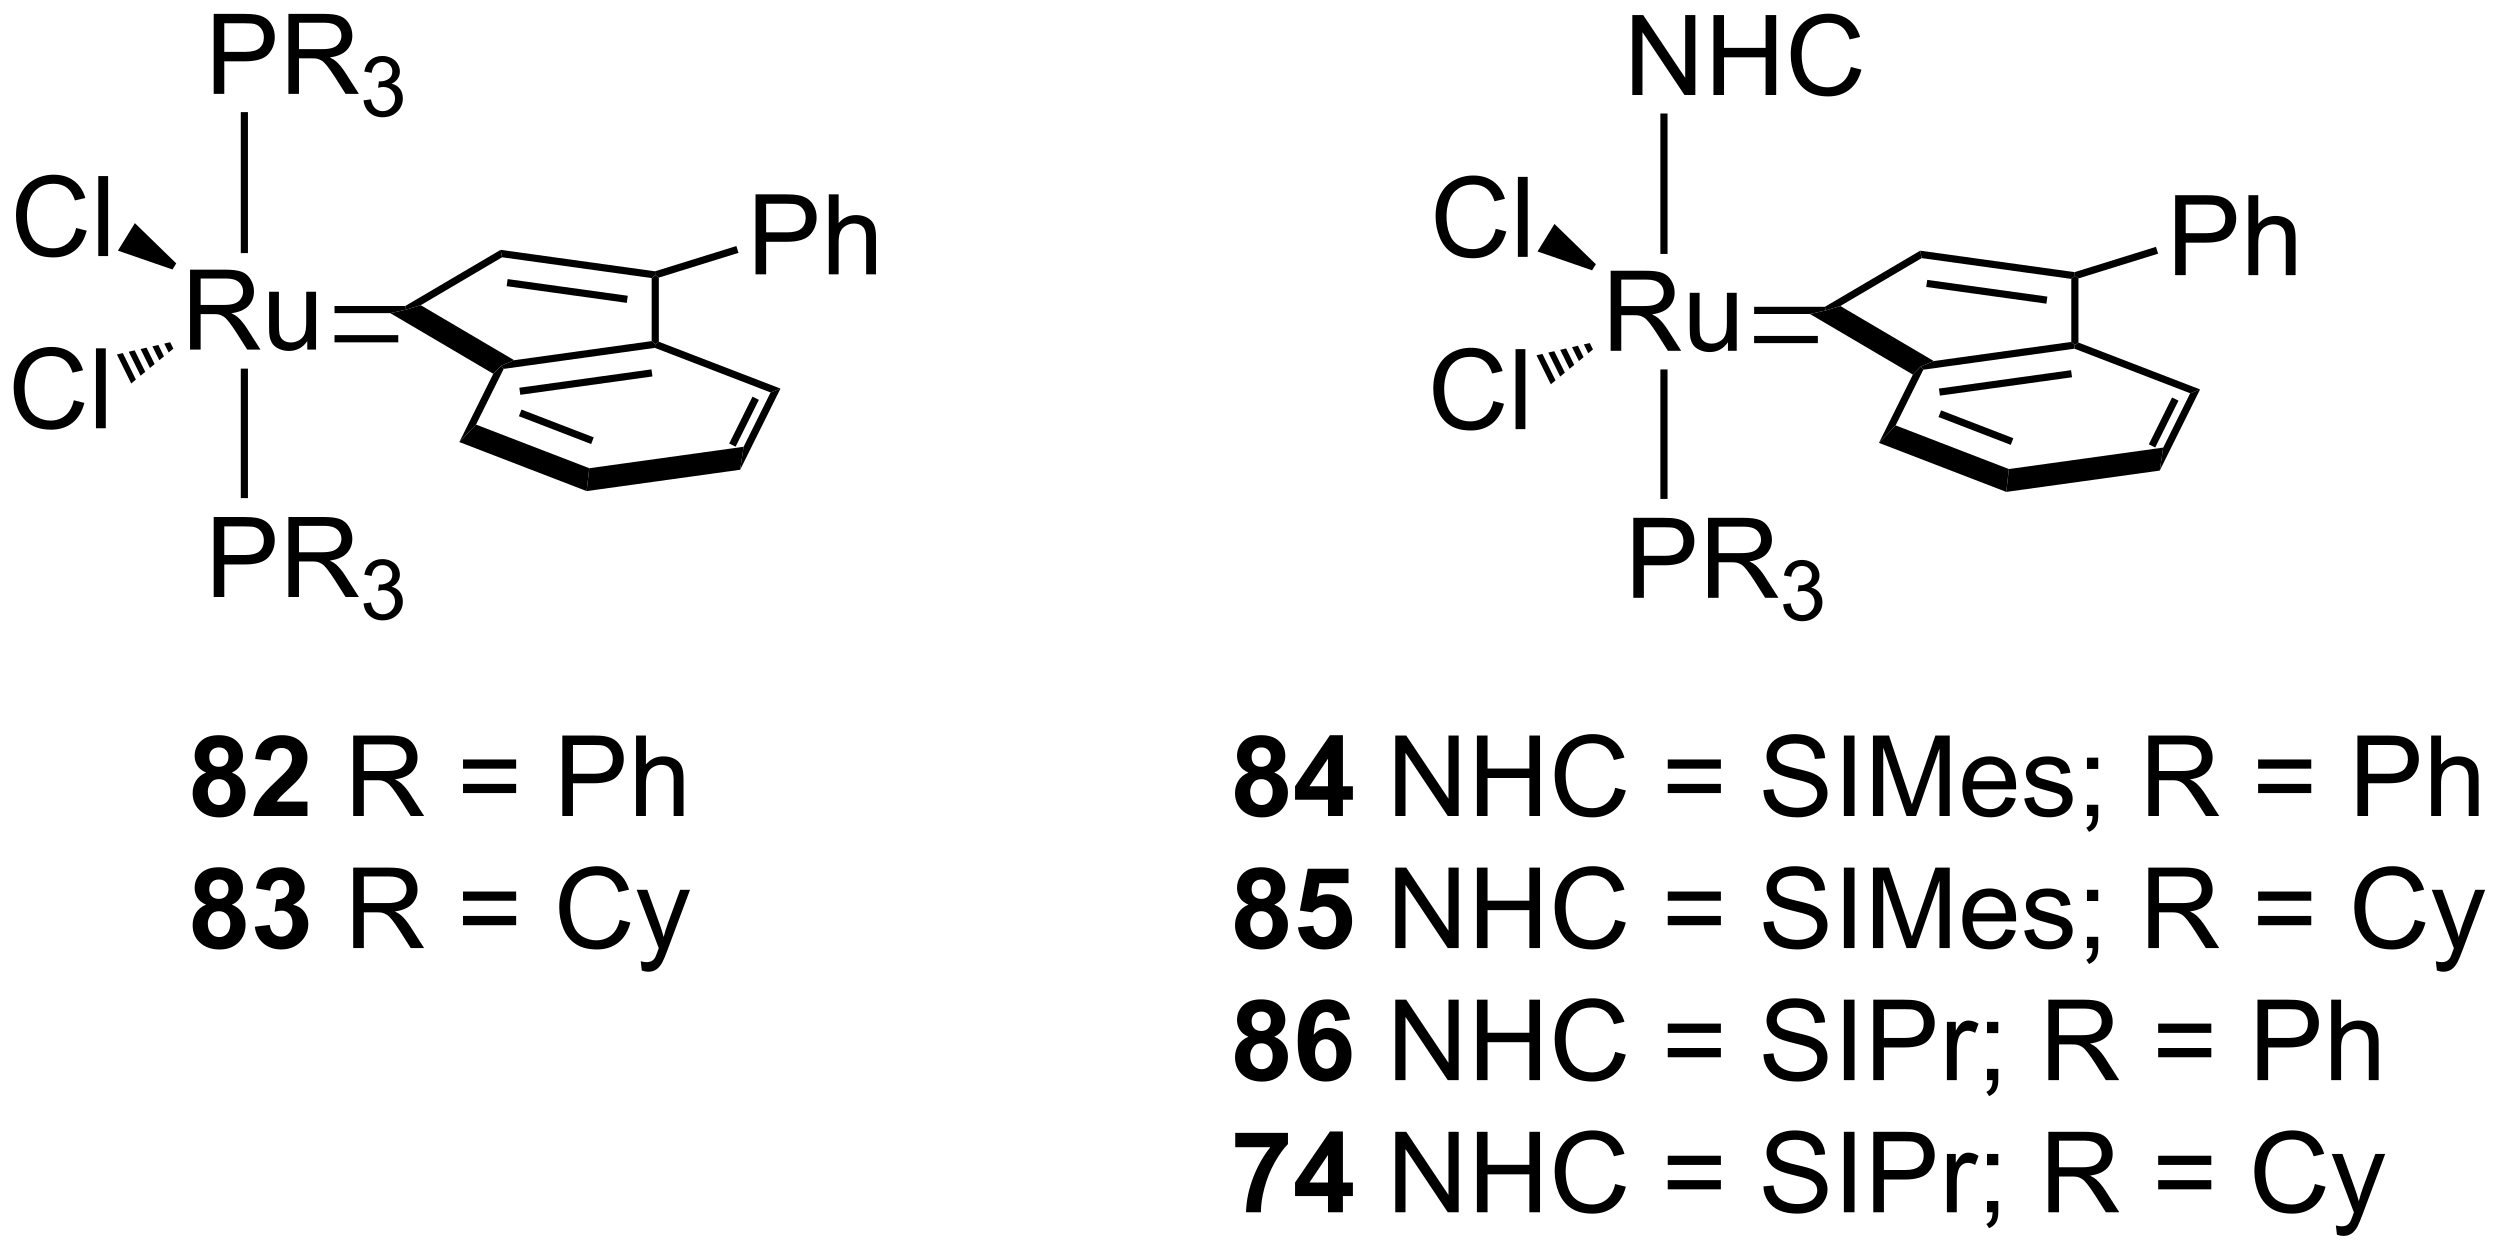 <?xml version="1.0" encoding="UTF-8"?>
<!DOCTYPE svg PUBLIC '-//W3C//DTD SVG 1.0//EN'
          'http://www.w3.org/TR/2001/REC-SVG-20010904/DTD/svg10.dtd'>
<svg stroke-dasharray="none" shape-rendering="auto" xmlns="http://www.w3.org/2000/svg" font-family="'Dialog'" text-rendering="auto" width="488" fill-opacity="1" color-interpolation="auto" color-rendering="auto" preserveAspectRatio="xMidYMid meet" font-size="12px" viewBox="0 0 488 244" fill="black" xmlns:xlink="http://www.w3.org/1999/xlink" stroke="black" image-rendering="auto" stroke-miterlimit="10" stroke-linecap="square" stroke-linejoin="miter" font-style="normal" stroke-width="1" height="244" stroke-dashoffset="0" font-weight="normal" stroke-opacity="1"
><!--Generated by the Batik Graphics2D SVG Generator--><defs id="genericDefs"
  /><g
  ><defs id="defs1"
    ><clipPath clipPathUnits="userSpaceOnUse" id="clipPath1"
      ><path d="M1.971 0.644 L184.879 0.644 L184.879 92.111 L1.971 92.111 L1.971 0.644 Z"
      /></clipPath
      ><clipPath clipPathUnits="userSpaceOnUse" id="clipPath2"
      ><path d="M43.24 28.619 L43.24 117.543 L221.061 117.543 L221.061 28.619 Z"
      /></clipPath
    ></defs
    ><g transform="scale(2.667,2.667) translate(-1.971,-0.644) matrix(1.029,0,0,1.029,-42.505,-28.794)"
    ><path d="M157.786 53.558 L157.786 47.867 L160.309 47.867 Q161.07 47.867 161.466 48.02 Q161.862 48.172 162.098 48.561 Q162.336 48.949 162.336 49.42 Q162.336 50.025 161.942 50.442 Q161.552 50.856 160.731 50.967 Q161.031 51.112 161.187 51.252 Q161.515 51.555 161.81 52.008 L162.802 53.558 L161.854 53.558 L161.101 52.373 Q160.77 51.86 160.555 51.588 Q160.343 51.317 160.175 51.208 Q160.007 51.099 159.831 51.058 Q159.704 51.029 159.411 51.029 L158.539 51.029 L158.539 53.558 L157.786 53.558 ZM158.539 50.377 L160.157 50.377 Q160.674 50.377 160.964 50.271 Q161.256 50.165 161.407 49.93 Q161.559 49.694 161.559 49.42 Q161.559 49.016 161.264 48.757 Q160.972 48.496 160.34 48.496 L158.539 48.496 L158.539 50.377 ZM166.128 53.558 L166.128 52.952 Q165.647 53.651 164.819 53.651 Q164.454 53.651 164.138 53.511 Q163.822 53.371 163.667 53.159 Q163.514 52.947 163.452 52.642 Q163.411 52.435 163.411 51.989 L163.411 49.435 L164.11 49.435 L164.11 51.72 Q164.11 52.269 164.151 52.458 Q164.218 52.735 164.431 52.893 Q164.645 53.048 164.958 53.048 Q165.274 53.048 165.549 52.888 Q165.826 52.727 165.939 52.45 Q166.053 52.171 166.053 51.643 L166.053 49.435 L166.752 49.435 L166.752 53.558 L166.128 53.558 Z" stroke="none" clip-path="url(#clipPath2)"
    /></g
    ><g transform="matrix(2.743,0,0,2.743,-118.603,-78.5)"
    ><path d="M173.099 50.453 L173.168 50.708 L172.037 50.963 L168.067 50.963 L168.067 50.453 ZM172.603 52.526 L168.067 52.526 L168.067 53.036 L172.603 53.036 Z" stroke="none" clip-path="url(#clipPath2)"
    /></g
    ><g transform="matrix(2.743,0,0,2.743,-118.603,-78.5)"
    ><path d="M149.678 44.902 L150.431 45.091 Q150.196 46.02 149.58 46.509 Q148.964 46.996 148.076 46.996 Q147.155 46.996 146.578 46.621 Q146.003 46.245 145.701 45.536 Q145.4 44.825 145.4 44.01 Q145.4 43.119 145.739 42.459 Q146.081 41.797 146.707 41.453 Q147.333 41.108 148.087 41.108 Q148.941 41.108 149.523 41.543 Q150.105 41.978 150.335 42.767 L149.593 42.941 Q149.396 42.32 149.018 42.038 Q148.643 41.753 148.071 41.753 Q147.416 41.753 146.974 42.069 Q146.534 42.382 146.355 42.912 Q146.177 43.443 146.177 44.004 Q146.177 44.731 146.389 45.272 Q146.601 45.813 147.046 46.082 Q147.494 46.349 148.014 46.349 Q148.646 46.349 149.083 45.984 Q149.523 45.619 149.678 44.902 ZM151.255 46.898 L151.255 41.207 L151.954 41.207 L151.954 46.898 L151.255 46.898 Z" stroke="none" clip-path="url(#clipPath2)"
    /></g
    ><g transform="matrix(2.743,0,0,2.743,-118.603,-78.5)"
    ><path d="M156.804 47.421 L156.536 47.856 L152.652 46.514 L153.859 44.555 Z" stroke="none" clip-path="url(#clipPath2)"
    /></g
    ><g transform="matrix(2.743,0,0,2.743,-118.603,-78.5)"
    ><path d="M149.513 57.16 L150.266 57.349 Q150.03 58.278 149.414 58.767 Q148.798 59.253 147.911 59.253 Q146.989 59.253 146.412 58.878 Q145.838 58.503 145.535 57.794 Q145.235 57.082 145.235 56.267 Q145.235 55.377 145.574 54.717 Q145.916 54.054 146.542 53.71 Q147.168 53.366 147.921 53.366 Q148.775 53.366 149.357 53.801 Q149.94 54.235 150.17 55.025 L149.427 55.198 Q149.231 54.577 148.853 54.295 Q148.478 54.01 147.906 54.01 Q147.251 54.01 146.808 54.326 Q146.369 54.639 146.19 55.17 Q146.011 55.7 146.011 56.262 Q146.011 56.989 146.224 57.53 Q146.436 58.071 146.881 58.34 Q147.329 58.606 147.849 58.606 Q148.48 58.606 148.917 58.242 Q149.357 57.877 149.513 57.16 ZM151.09 59.155 L151.09 53.464 L151.789 53.464 L151.789 59.155 L151.09 59.155 Z" stroke="none" clip-path="url(#clipPath2)"
    /></g
    ><g transform="matrix(2.743,0,0,2.743,-118.603,-78.5)"
    ><path d="M156.598 53.487 L156.265 53.762 L155.951 53.126 L156.372 53.029 ZM155.931 54.038 L155.598 54.313 L155.108 53.32 L155.529 53.223 ZM155.265 54.588 L154.932 54.864 L154.266 53.514 L154.687 53.417 ZM154.599 55.139 L154.266 55.415 L153.423 53.708 L153.844 53.611 ZM153.933 55.69 L153.599 55.966 L152.581 53.902 L153.002 53.805 Z" stroke="none" clip-path="url(#clipPath2)"
    /></g
    ><g transform="matrix(2.743,0,0,2.743,-118.603,-78.5)"
    ><path d="M161.906 46.689 L161.396 46.689 L161.396 36.695 L161.906 36.695 Z" stroke="none" clip-path="url(#clipPath2)"
    /></g
    ><g transform="matrix(2.743,0,0,2.743,-118.603,-78.5)"
    ><path d="M159.399 35.38 L159.399 29.689 L160.173 29.689 L163.162 34.156 L163.162 29.689 L163.884 29.689 L163.884 35.38 L163.111 35.38 L160.121 30.908 L160.121 35.38 L159.399 35.38 ZM165.172 35.38 L165.172 29.689 L165.925 29.689 L165.925 32.026 L168.883 32.026 L168.883 29.689 L169.636 29.689 L169.636 35.38 L168.883 35.38 L168.883 32.697 L165.925 32.697 L165.925 35.38 L165.172 35.38 ZM174.95 33.385 L175.703 33.574 Q175.468 34.503 174.852 34.992 Q174.236 35.479 173.348 35.479 Q172.427 35.479 171.85 35.103 Q171.275 34.728 170.972 34.019 Q170.672 33.307 170.672 32.492 Q170.672 31.602 171.011 30.942 Q171.353 30.28 171.979 29.935 Q172.606 29.591 173.359 29.591 Q174.213 29.591 174.795 30.026 Q175.377 30.461 175.607 31.25 L174.865 31.423 Q174.668 30.802 174.29 30.52 Q173.915 30.236 173.343 30.236 Q172.688 30.236 172.246 30.551 Q171.806 30.864 171.627 31.395 Q171.449 31.925 171.449 32.487 Q171.449 33.214 171.661 33.755 Q171.873 34.296 172.318 34.565 Q172.766 34.832 173.286 34.832 Q173.917 34.832 174.355 34.467 Q174.795 34.102 174.95 33.385 Z" stroke="none" clip-path="url(#clipPath2)"
    /></g
    ><g transform="matrix(2.743,0,0,2.743,-118.603,-78.5)"
    ><path d="M159.469 71.159 L159.469 65.468 L161.617 65.468 Q162.184 65.468 162.482 65.523 Q162.901 65.593 163.183 65.789 Q163.468 65.983 163.641 66.338 Q163.814 66.69 163.814 67.114 Q163.814 67.839 163.351 68.344 Q162.891 68.846 161.682 68.846 L160.222 68.846 L160.222 71.159 L159.469 71.159 ZM160.222 68.173 L161.695 68.173 Q162.425 68.173 162.73 67.901 Q163.038 67.629 163.038 67.138 Q163.038 66.78 162.857 66.527 Q162.676 66.271 162.381 66.19 Q162.192 66.139 161.679 66.139 L160.222 66.139 L160.222 68.173 ZM164.785 71.159 L164.785 65.468 L167.308 65.468 Q168.069 65.468 168.465 65.621 Q168.861 65.774 169.096 66.162 Q169.334 66.55 169.334 67.021 Q169.334 67.627 168.941 68.043 Q168.55 68.457 167.73 68.569 Q168.03 68.713 168.185 68.853 Q168.514 69.156 168.809 69.609 L169.8 71.159 L168.853 71.159 L168.1 69.974 Q167.769 69.461 167.554 69.19 Q167.342 68.918 167.173 68.809 Q167.005 68.701 166.829 68.659 Q166.702 68.631 166.41 68.631 L165.538 68.631 L165.538 71.159 L164.785 71.159 ZM165.538 67.979 L167.155 67.979 Q167.673 67.979 167.963 67.873 Q168.255 67.766 168.405 67.531 Q168.558 67.295 168.558 67.021 Q168.558 66.617 168.263 66.359 Q167.971 66.097 167.339 66.097 L165.538 66.097 L165.538 67.979 Z" stroke="none" clip-path="url(#clipPath2)"
    /></g
    ><g transform="matrix(2.743,0,0,2.743,-118.603,-78.5)"
    ><path d="M170.133 71.621 L170.657 71.552 Q170.748 71.998 170.964 72.194 Q171.181 72.39 171.494 72.39 Q171.862 72.39 172.117 72.134 Q172.373 71.878 172.373 71.499 Q172.373 71.138 172.136 70.905 Q171.901 70.67 171.536 70.67 Q171.389 70.67 171.167 70.729 L171.226 70.269 Q171.278 70.274 171.309 70.274 Q171.645 70.274 171.913 70.1 Q172.181 69.925 172.181 69.56 Q172.181 69.273 171.984 69.085 Q171.79 68.894 171.482 68.894 Q171.175 68.894 170.971 69.087 Q170.768 69.279 170.709 69.663 L170.185 69.57 Q170.282 69.042 170.622 68.753 Q170.964 68.464 171.47 68.464 Q171.82 68.464 172.113 68.613 Q172.408 68.763 172.563 69.022 Q172.718 69.281 172.718 69.572 Q172.718 69.849 172.569 70.076 Q172.421 70.303 172.13 70.438 Q172.509 70.525 172.718 70.8 Q172.928 71.074 172.928 71.487 Q172.928 72.046 172.52 72.437 Q172.113 72.825 171.49 72.825 Q170.929 72.825 170.556 72.491 Q170.185 72.155 170.133 71.621 Z" stroke="none" clip-path="url(#clipPath2)"
    /></g
    ><g transform="matrix(2.743,0,0,2.743,-118.603,-78.5)"
    ><path d="M161.396 54.909 L161.906 54.909 L161.906 64.125 L161.396 64.125 Z" stroke="none" clip-path="url(#clipPath2)"
    /></g
    ><g transform="matrix(2.743,0,0,2.743,-118.603,-78.5)"
    ><path d="M172.037 50.963 L173.168 50.708 L174.202 50.395 L180.85 54.31 L179.938 54.694 L179.363 55.277 Z" stroke="none" clip-path="url(#clipPath2)"
    /></g
    ><g transform="matrix(2.743,0,0,2.743,-118.603,-78.5)"
    ><path d="M180.107 54.928 L179.938 54.694 L180.85 54.31 L190.637 52.949 L190.892 53.171 L190.861 53.433 ZM181.288 56.773 L190.691 55.466 L190.621 54.961 L181.218 56.268 Z" stroke="none" clip-path="url(#clipPath2)"
    /></g
    ><g transform="matrix(2.743,0,0,2.743,-118.603,-78.5)"
    ><path d="M191.147 52.996 L190.892 53.171 L190.637 52.949 L190.637 48.466 L190.892 48.244 L191.147 48.432 Z" stroke="none" clip-path="url(#clipPath2)"
    /></g
    ><g transform="matrix(2.743,0,0,2.743,-118.603,-78.5)"
    ><path d="M190.87 47.984 L190.892 48.244 L190.637 48.466 L179.991 46.987 L179.885 46.457 ZM188.936 49.725 L180.386 48.536 L180.315 49.041 L188.866 50.23 Z" stroke="none" clip-path="url(#clipPath2)"
    /></g
    ><g transform="matrix(2.743,0,0,2.743,-118.603,-78.5)"
    ><path d="M179.885 46.457 L179.991 46.987 L174.202 50.395 L173.168 50.708 L173.099 50.453 Z" stroke="none" clip-path="url(#clipPath2)"
    /></g
    ><g transform="matrix(2.743,0,0,2.743,-118.603,-78.5)"
    ><path d="M179.363 55.277 L179.938 54.694 L180.107 54.928 L178.137 58.891 L176.95 60.135 Z" stroke="none" clip-path="url(#clipPath2)"
    /></g
    ><g transform="matrix(2.743,0,0,2.743,-118.603,-78.5)"
    ><path d="M176.95 60.135 L178.137 58.891 L186.196 61.996 L186.009 63.624 ZM181.189 58.297 L186.33 60.278 L186.513 59.802 L181.372 57.821 Z" stroke="none" clip-path="url(#clipPath2)"
    /></g
    ><g transform="matrix(2.743,0,0,2.743,-118.603,-78.5)"
    ><path d="M186.009 63.624 L186.196 61.996 L197.178 60.469 L196.934 62.106 Z" stroke="none" clip-path="url(#clipPath2)"
    /></g
    ><g transform="matrix(2.743,0,0,2.743,-118.603,-78.5)"
    ><path d="M196.934 62.106 L197.178 60.469 L199.097 56.605 L199.804 56.331 ZM196.61 60.464 L198.267 57.131 L197.81 56.904 L196.154 60.237 Z" stroke="none" clip-path="url(#clipPath2)"
    /></g
    ><g transform="matrix(2.743,0,0,2.743,-118.603,-78.5)"
    ><path d="M199.804 56.331 L199.097 56.605 L190.861 53.433 L190.892 53.171 L191.147 52.996 Z" stroke="none" clip-path="url(#clipPath2)"
    /></g
    ><g transform="matrix(2.743,0,0,2.743,-118.603,-78.5)"
    ><path d="M198.028 48.198 L198.028 42.508 L200.176 42.508 Q200.742 42.508 201.04 42.562 Q201.459 42.632 201.741 42.828 Q202.026 43.023 202.199 43.377 Q202.373 43.729 202.373 44.153 Q202.373 44.878 201.91 45.383 Q201.449 45.885 200.24 45.885 L198.781 45.885 L198.781 48.198 L198.028 48.198 ZM198.781 45.212 L200.253 45.212 Q200.983 45.212 201.288 44.94 Q201.596 44.668 201.596 44.177 Q201.596 43.82 201.415 43.566 Q201.234 43.31 200.939 43.23 Q200.75 43.178 200.238 43.178 L198.781 43.178 L198.781 45.212 ZM203.242 48.198 L203.242 42.508 L203.941 42.508 L203.941 44.549 Q204.43 43.983 205.175 43.983 Q205.633 43.983 205.97 44.164 Q206.309 44.342 206.454 44.661 Q206.599 44.979 206.599 45.584 L206.599 48.198 L205.9 48.198 L205.9 45.584 Q205.9 45.062 205.672 44.824 Q205.447 44.583 205.03 44.583 Q204.72 44.583 204.446 44.746 Q204.174 44.907 204.058 45.183 Q203.941 45.458 203.941 45.942 L203.941 48.198 L203.242 48.198 Z" stroke="none" clip-path="url(#clipPath2)"
    /></g
    ><g transform="matrix(2.743,0,0,2.743,-118.603,-78.5)"
    ><path d="M191.147 48.432 L190.892 48.244 L190.87 47.984 L196.664 46.183 L196.815 46.67 Z" stroke="none" clip-path="url(#clipPath2)"
    /></g
    ><g transform="matrix(2.743,0,0,2.743,-118.603,-78.5)"
    ><path d="M56.763 53.499 L56.763 47.809 L59.286 47.809 Q60.047 47.809 60.443 47.961 Q60.839 48.114 61.074 48.502 Q61.312 48.89 61.312 49.361 Q61.312 49.967 60.919 50.384 Q60.528 50.798 59.708 50.909 Q60.008 51.054 60.163 51.194 Q60.492 51.496 60.787 51.949 L61.778 53.499 L60.831 53.499 L60.078 52.314 Q59.747 51.802 59.532 51.53 Q59.32 51.258 59.152 51.15 Q58.983 51.041 58.807 50.999 Q58.681 50.971 58.388 50.971 L57.516 50.971 L57.516 53.499 L56.763 53.499 ZM57.516 50.319 L59.133 50.319 Q59.651 50.319 59.941 50.213 Q60.233 50.107 60.383 49.871 Q60.536 49.636 60.536 49.361 Q60.536 48.958 60.241 48.699 Q59.949 48.438 59.317 48.438 L57.516 48.438 L57.516 50.319 ZM65.105 53.499 L65.105 52.894 Q64.624 53.593 63.796 53.593 Q63.431 53.593 63.115 53.453 Q62.799 53.313 62.644 53.101 Q62.491 52.889 62.429 52.583 Q62.388 52.376 62.388 51.931 L62.388 49.377 L63.087 49.377 L63.087 51.662 Q63.087 52.211 63.128 52.4 Q63.195 52.676 63.407 52.834 Q63.622 52.99 63.935 52.99 Q64.251 52.99 64.525 52.829 Q64.802 52.669 64.916 52.392 Q65.03 52.112 65.03 51.584 L65.03 49.377 L65.729 49.377 L65.729 53.499 L65.105 53.499 Z" stroke="none" clip-path="url(#clipPath2)"
    /></g
    ><g transform="matrix(2.743,0,0,2.743,-118.603,-78.5)"
    ><path d="M72.076 50.394 L72.145 50.649 L71.014 50.904 L67.044 50.904 L67.044 50.394 ZM71.58 52.467 L67.044 52.467 L67.044 52.978 L71.58 52.978 Z" stroke="none" clip-path="url(#clipPath2)"
    /></g
    ><g transform="matrix(2.743,0,0,2.743,-118.603,-78.5)"
    ><path d="M48.655 44.844 L49.408 45.033 Q49.173 45.962 48.557 46.451 Q47.941 46.938 47.053 46.938 Q46.132 46.938 45.555 46.562 Q44.98 46.187 44.677 45.478 Q44.377 44.766 44.377 43.951 Q44.377 43.061 44.716 42.401 Q45.058 41.739 45.684 41.394 Q46.31 41.05 47.063 41.05 Q47.917 41.05 48.5 41.485 Q49.082 41.92 49.312 42.709 L48.57 42.882 Q48.373 42.261 47.995 41.979 Q47.62 41.695 47.048 41.695 Q46.393 41.695 45.951 42.01 Q45.511 42.323 45.332 42.854 Q45.154 43.385 45.154 43.946 Q45.154 44.673 45.366 45.214 Q45.578 45.755 46.023 46.024 Q46.471 46.291 46.991 46.291 Q47.623 46.291 48.06 45.926 Q48.5 45.561 48.655 44.844 ZM50.232 46.839 L50.232 41.148 L50.931 41.148 L50.931 46.839 L50.232 46.839 Z" stroke="none" clip-path="url(#clipPath2)"
    /></g
    ><g transform="matrix(2.743,0,0,2.743,-118.603,-78.5)"
    ><path d="M55.78 47.363 L55.513 47.797 L51.629 46.456 L52.836 44.497 Z" stroke="none" clip-path="url(#clipPath2)"
    /></g
    ><g transform="matrix(2.743,0,0,2.743,-118.603,-78.5)"
    ><path d="M48.49 57.101 L49.243 57.29 Q49.007 58.219 48.391 58.709 Q47.775 59.195 46.888 59.195 Q45.966 59.195 45.389 58.82 Q44.815 58.444 44.512 57.736 Q44.212 57.024 44.212 56.209 Q44.212 55.318 44.551 54.658 Q44.892 53.996 45.519 53.652 Q46.145 53.308 46.898 53.308 Q47.752 53.308 48.334 53.742 Q48.917 54.177 49.147 54.966 L48.404 55.14 Q48.208 54.519 47.83 54.237 Q47.455 53.952 46.883 53.952 Q46.228 53.952 45.785 54.268 Q45.345 54.581 45.167 55.111 Q44.988 55.642 44.988 56.203 Q44.988 56.931 45.2 57.471 Q45.413 58.012 45.858 58.282 Q46.306 58.548 46.826 58.548 Q47.457 58.548 47.894 58.183 Q48.334 57.818 48.49 57.101 ZM50.067 59.097 L50.067 53.406 L50.766 53.406 L50.766 59.097 L50.067 59.097 Z" stroke="none" clip-path="url(#clipPath2)"
    /></g
    ><g transform="matrix(2.743,0,0,2.743,-118.603,-78.5)"
    ><path d="M55.575 53.428 L55.242 53.704 L54.928 53.068 L55.349 52.971 ZM54.908 53.979 L54.575 54.255 L54.085 53.262 L54.506 53.165 ZM54.242 54.53 L53.909 54.805 L53.242 53.456 L53.664 53.358 ZM53.576 55.081 L53.242 55.356 L52.4 53.649 L52.821 53.552 ZM52.909 55.632 L52.576 55.907 L51.557 53.843 L51.979 53.746 Z" stroke="none" clip-path="url(#clipPath2)"
    /></g
    ><g transform="matrix(2.743,0,0,2.743,-118.603,-78.5)"
    ><path d="M60.883 46.63 L60.373 46.63 L60.373 36.597 L60.883 36.597 Z" stroke="none" clip-path="url(#clipPath2)"
    /></g
    ><g transform="matrix(2.743,0,0,2.743,-118.603,-78.5)"
    ><path d="M58.446 35.297 L58.446 29.606 L60.594 29.606 Q61.161 29.606 61.459 29.66 Q61.878 29.73 62.16 29.927 Q62.444 30.121 62.618 30.476 Q62.791 30.828 62.791 31.252 Q62.791 31.977 62.328 32.481 Q61.867 32.983 60.659 32.983 L59.199 32.983 L59.199 35.297 L58.446 35.297 ZM59.199 32.31 L60.672 32.31 Q61.402 32.31 61.707 32.039 Q62.015 31.767 62.015 31.275 Q62.015 30.918 61.834 30.665 Q61.653 30.408 61.358 30.328 Q61.169 30.276 60.656 30.276 L59.199 30.276 L59.199 32.31 ZM63.762 35.297 L63.762 29.606 L66.285 29.606 Q67.046 29.606 67.442 29.759 Q67.838 29.912 68.073 30.3 Q68.311 30.688 68.311 31.159 Q68.311 31.764 67.918 32.181 Q67.527 32.595 66.707 32.706 Q67.007 32.851 67.162 32.991 Q67.491 33.294 67.786 33.747 L68.777 35.297 L67.83 35.297 L67.077 34.112 Q66.746 33.599 66.531 33.328 Q66.319 33.056 66.15 32.947 Q65.982 32.838 65.806 32.797 Q65.679 32.769 65.387 32.769 L64.515 32.769 L64.515 35.297 L63.762 35.297 ZM64.515 32.116 L66.132 32.116 Q66.65 32.116 66.94 32.01 Q67.232 31.904 67.382 31.669 Q67.535 31.433 67.535 31.159 Q67.535 30.755 67.24 30.496 Q66.948 30.235 66.316 30.235 L64.515 30.235 L64.515 32.116 Z" stroke="none" clip-path="url(#clipPath2)"
    /></g
    ><g transform="matrix(2.743,0,0,2.743,-118.603,-78.5)"
    ><path d="M69.11 35.759 L69.634 35.689 Q69.725 36.136 69.941 36.332 Q70.158 36.528 70.47 36.528 Q70.839 36.528 71.093 36.272 Q71.35 36.015 71.35 35.637 Q71.35 35.276 71.113 35.043 Q70.878 34.808 70.513 34.808 Q70.365 34.808 70.144 34.866 L70.203 34.406 Q70.255 34.412 70.286 34.412 Q70.622 34.412 70.89 34.237 Q71.157 34.063 71.157 33.698 Q71.157 33.411 70.961 33.222 Q70.767 33.032 70.459 33.032 Q70.152 33.032 69.948 33.224 Q69.745 33.416 69.686 33.801 L69.162 33.708 Q69.259 33.18 69.599 32.891 Q69.941 32.601 70.447 32.601 Q70.796 32.601 71.09 32.751 Q71.385 32.9 71.54 33.16 Q71.695 33.419 71.695 33.71 Q71.695 33.987 71.546 34.214 Q71.398 34.441 71.107 34.575 Q71.486 34.663 71.695 34.938 Q71.905 35.212 71.905 35.625 Q71.905 36.184 71.497 36.574 Q71.09 36.963 70.466 36.963 Q69.906 36.963 69.533 36.629 Q69.162 36.293 69.11 35.759 Z" stroke="none" clip-path="url(#clipPath2)"
    /></g
    ><g transform="matrix(2.743,0,0,2.743,-118.603,-78.5)"
    ><path d="M58.446 71.101 L58.446 65.41 L60.594 65.41 Q61.161 65.41 61.459 65.464 Q61.878 65.534 62.16 65.731 Q62.444 65.925 62.618 66.28 Q62.791 66.632 62.791 67.056 Q62.791 67.781 62.328 68.285 Q61.867 68.787 60.659 68.787 L59.199 68.787 L59.199 71.101 L58.446 71.101 ZM59.199 68.114 L60.672 68.114 Q61.402 68.114 61.707 67.843 Q62.015 67.571 62.015 67.079 Q62.015 66.722 61.834 66.469 Q61.653 66.212 61.358 66.132 Q61.169 66.08 60.656 66.08 L59.199 66.08 L59.199 68.114 ZM63.762 71.101 L63.762 65.41 L66.285 65.41 Q67.046 65.41 67.442 65.563 Q67.838 65.715 68.073 66.104 Q68.311 66.492 68.311 66.963 Q68.311 67.568 67.918 67.985 Q67.527 68.399 66.707 68.51 Q67.007 68.655 67.162 68.795 Q67.491 69.098 67.786 69.551 L68.777 71.101 L67.83 71.101 L67.077 69.915 Q66.746 69.403 66.531 69.131 Q66.319 68.86 66.15 68.751 Q65.982 68.642 65.806 68.601 Q65.679 68.572 65.387 68.572 L64.515 68.572 L64.515 71.101 L63.762 71.101 ZM64.515 67.92 L66.132 67.92 Q66.65 67.92 66.94 67.814 Q67.232 67.708 67.382 67.473 Q67.535 67.237 67.535 66.963 Q67.535 66.559 67.24 66.3 Q66.948 66.039 66.316 66.039 L64.515 66.039 L64.515 67.92 Z" stroke="none" clip-path="url(#clipPath2)"
    /></g
    ><g transform="matrix(2.743,0,0,2.743,-118.603,-78.5)"
    ><path d="M69.11 71.563 L69.634 71.493 Q69.725 71.94 69.941 72.136 Q70.158 72.332 70.47 72.332 Q70.839 72.332 71.093 72.076 Q71.35 71.819 71.35 71.441 Q71.35 71.08 71.113 70.847 Q70.878 70.612 70.513 70.612 Q70.365 70.612 70.144 70.67 L70.203 70.21 Q70.255 70.216 70.286 70.216 Q70.622 70.216 70.89 70.041 Q71.157 69.867 71.157 69.502 Q71.157 69.215 70.961 69.026 Q70.767 68.836 70.459 68.836 Q70.152 68.836 69.948 69.028 Q69.745 69.22 69.686 69.605 L69.162 69.512 Q69.259 68.984 69.599 68.695 Q69.941 68.405 70.447 68.405 Q70.796 68.405 71.09 68.555 Q71.385 68.704 71.54 68.964 Q71.695 69.222 71.695 69.513 Q71.695 69.791 71.546 70.018 Q71.398 70.245 71.107 70.379 Q71.486 70.466 71.695 70.742 Q71.905 71.016 71.905 71.429 Q71.905 71.988 71.497 72.378 Q71.09 72.766 70.466 72.766 Q69.906 72.766 69.533 72.433 Q69.162 72.097 69.11 71.563 Z" stroke="none" clip-path="url(#clipPath2)"
    /></g
    ><g transform="matrix(2.743,0,0,2.743,-118.603,-78.5)"
    ><path d="M60.373 54.851 L60.883 54.851 L60.883 64.066 L60.373 64.066 Z" stroke="none" clip-path="url(#clipPath2)"
    /></g
    ><g transform="matrix(2.743,0,0,2.743,-118.603,-78.5)"
    ><path d="M71.014 50.904 L72.145 50.649 L73.179 50.337 L79.826 54.251 L78.915 54.636 L78.34 55.218 Z" stroke="none" clip-path="url(#clipPath2)"
    /></g
    ><g transform="matrix(2.743,0,0,2.743,-118.603,-78.5)"
    ><path d="M79.083 54.87 L78.915 54.636 L79.826 54.251 L89.613 52.891 L89.868 53.113 L89.838 53.375 ZM80.265 56.715 L89.668 55.408 L89.598 54.903 L80.195 56.21 Z" stroke="none" clip-path="url(#clipPath2)"
    /></g
    ><g transform="matrix(2.743,0,0,2.743,-118.603,-78.5)"
    ><path d="M90.124 52.938 L89.868 53.113 L89.613 52.891 L89.613 48.408 L89.868 48.186 L90.124 48.374 Z" stroke="none" clip-path="url(#clipPath2)"
    /></g
    ><g transform="matrix(2.743,0,0,2.743,-118.603,-78.5)"
    ><path d="M89.847 47.925 L89.868 48.186 L89.613 48.408 L78.968 46.928 L78.862 46.398 ZM87.913 49.666 L79.363 48.478 L79.292 48.983 L87.843 50.172 Z" stroke="none" clip-path="url(#clipPath2)"
    /></g
    ><g transform="matrix(2.743,0,0,2.743,-118.603,-78.5)"
    ><path d="M78.862 46.398 L78.968 46.928 L73.179 50.337 L72.145 50.649 L72.076 50.394 Z" stroke="none" clip-path="url(#clipPath2)"
    /></g
    ><g transform="matrix(2.743,0,0,2.743,-118.603,-78.5)"
    ><path d="M78.34 55.218 L78.915 54.636 L79.083 54.87 L77.114 58.833 L75.926 60.077 Z" stroke="none" clip-path="url(#clipPath2)"
    /></g
    ><g transform="matrix(2.743,0,0,2.743,-118.603,-78.5)"
    ><path d="M75.926 60.077 L77.114 58.833 L85.173 61.937 L84.985 63.566 ZM80.165 58.239 L85.307 60.219 L85.49 59.743 L80.349 57.763 Z" stroke="none" clip-path="url(#clipPath2)"
    /></g
    ><g transform="matrix(2.743,0,0,2.743,-118.603,-78.5)"
    ><path d="M84.985 63.566 L85.173 61.937 L96.155 60.411 L95.911 62.047 Z" stroke="none" clip-path="url(#clipPath2)"
    /></g
    ><g transform="matrix(2.743,0,0,2.743,-118.603,-78.5)"
    ><path d="M95.911 62.047 L96.155 60.411 L98.074 56.547 L98.781 56.272 ZM95.587 60.406 L97.243 57.073 L96.787 56.846 L95.13 60.179 Z" stroke="none" clip-path="url(#clipPath2)"
    /></g
    ><g transform="matrix(2.743,0,0,2.743,-118.603,-78.5)"
    ><path d="M98.781 56.272 L98.074 56.547 L89.838 53.375 L89.868 53.113 L90.124 52.938 Z" stroke="none" clip-path="url(#clipPath2)"
    /></g
    ><g transform="matrix(2.743,0,0,2.743,-118.603,-78.5)"
    ><path d="M97.005 48.14 L97.005 42.449 L99.153 42.449 Q99.719 42.449 100.017 42.504 Q100.436 42.573 100.718 42.77 Q101.003 42.964 101.176 43.319 Q101.35 43.671 101.35 44.095 Q101.35 44.82 100.886 45.324 Q100.426 45.826 99.217 45.826 L97.758 45.826 L97.758 48.14 L97.005 48.14 ZM97.758 45.154 L99.23 45.154 Q99.96 45.154 100.265 44.882 Q100.573 44.61 100.573 44.118 Q100.573 43.761 100.392 43.508 Q100.211 43.251 99.916 43.171 Q99.727 43.119 99.215 43.119 L97.758 43.119 L97.758 45.154 ZM102.219 48.14 L102.219 42.449 L102.918 42.449 L102.918 44.491 Q103.407 43.924 104.152 43.924 Q104.61 43.924 104.947 44.105 Q105.286 44.284 105.431 44.602 Q105.576 44.921 105.576 45.526 L105.576 48.14 L104.877 48.14 L104.877 45.526 Q104.877 45.003 104.649 44.765 Q104.424 44.525 104.007 44.525 Q103.697 44.525 103.423 44.688 Q103.151 44.848 103.034 45.125 Q102.918 45.399 102.918 45.883 L102.918 48.14 L102.219 48.14 Z" stroke="none" clip-path="url(#clipPath2)"
    /></g
    ><g transform="matrix(2.743,0,0,2.743,-118.603,-78.5)"
    ><path d="M90.124 48.374 L89.868 48.186 L89.847 47.925 L95.641 46.125 L95.792 46.612 Z" stroke="none" clip-path="url(#clipPath2)"
    /></g
    ><g transform="matrix(2.743,0,0,2.743,-118.603,-78.5)"
    ><path d="M57.903 83.595 Q57.478 83.415 57.283 83.103 Q57.09 82.787 57.09 82.412 Q57.09 81.772 57.538 81.355 Q57.986 80.936 58.809 80.936 Q59.627 80.936 60.077 81.355 Q60.528 81.772 60.528 82.412 Q60.528 82.811 60.32 83.121 Q60.114 83.431 59.739 83.595 Q60.215 83.787 60.463 84.155 Q60.713 84.522 60.713 85.001 Q60.713 85.795 60.205 86.293 Q59.7 86.787 58.861 86.787 Q58.08 86.787 57.559 86.376 Q56.947 85.892 56.947 85.048 Q56.947 84.584 57.176 84.196 Q57.408 83.806 57.903 83.595 ZM58.13 82.491 Q58.13 82.819 58.314 83.004 Q58.502 83.186 58.809 83.186 Q59.122 83.186 59.309 83.001 Q59.497 82.814 59.497 82.485 Q59.497 82.178 59.312 81.993 Q59.127 81.806 58.822 81.806 Q58.505 81.806 58.317 81.993 Q58.13 82.181 58.13 82.491 ZM58.028 84.944 Q58.028 85.397 58.26 85.652 Q58.494 85.905 58.84 85.905 Q59.182 85.905 59.403 85.66 Q59.627 85.415 59.627 84.954 Q59.627 84.553 59.4 84.308 Q59.174 84.064 58.825 84.064 Q58.424 84.064 58.226 84.342 Q58.028 84.618 58.028 84.944 ZM65.118 85.665 L65.118 86.686 L61.271 86.686 Q61.334 86.108 61.646 85.59 Q61.959 85.071 62.881 84.217 Q63.623 83.524 63.79 83.28 Q64.016 82.939 64.016 82.608 Q64.016 82.241 63.818 82.043 Q63.623 81.845 63.274 81.845 Q62.93 81.845 62.727 82.053 Q62.524 82.259 62.493 82.741 L61.399 82.631 Q61.498 81.725 62.014 81.332 Q62.529 80.936 63.303 80.936 Q64.149 80.936 64.633 81.394 Q65.118 81.85 65.118 82.53 Q65.118 82.915 64.98 83.267 Q64.842 83.616 64.54 83.998 Q64.342 84.251 63.821 84.728 Q63.303 85.204 63.162 85.36 Q63.024 85.517 62.938 85.665 L65.118 85.665 Z" stroke="none" clip-path="url(#clipPath2)"
    /></g
    ><g transform="matrix(2.743,0,0,2.743,-118.603,-78.5)"
    ><path d="M68.373 86.686 L68.373 80.959 L70.912 80.959 Q71.678 80.959 72.076 81.113 Q72.475 81.267 72.712 81.657 Q72.951 82.048 72.951 82.522 Q72.951 83.131 72.555 83.55 Q72.162 83.967 71.337 84.079 Q71.639 84.225 71.795 84.366 Q72.126 84.67 72.422 85.126 L73.42 86.686 L72.467 86.686 L71.709 85.493 Q71.376 84.978 71.159 84.704 Q70.946 84.431 70.777 84.321 Q70.607 84.212 70.43 84.17 Q70.303 84.142 70.008 84.142 L69.131 84.142 L69.131 86.686 L68.373 86.686 ZM69.131 83.485 L70.758 83.485 Q71.279 83.485 71.571 83.379 Q71.865 83.272 72.016 83.035 Q72.17 82.798 72.17 82.522 Q72.17 82.116 71.873 81.855 Q71.579 81.592 70.943 81.592 L69.131 81.592 L69.131 83.485 ZM79.969 83.319 L76.188 83.319 L76.188 82.662 L79.969 82.662 L79.969 83.319 ZM79.969 85.056 L76.188 85.056 L76.188 84.399 L79.969 84.399 L79.969 85.056 ZM83.255 86.686 L83.255 80.959 L85.416 80.959 Q85.986 80.959 86.286 81.014 Q86.708 81.084 86.992 81.282 Q87.278 81.478 87.453 81.834 Q87.627 82.189 87.627 82.616 Q87.627 83.345 87.161 83.853 Q86.697 84.358 85.481 84.358 L84.012 84.358 L84.012 86.686 L83.255 86.686 ZM84.012 83.681 L85.494 83.681 Q86.228 83.681 86.536 83.407 Q86.846 83.134 86.846 82.639 Q86.846 82.28 86.663 82.024 Q86.481 81.767 86.184 81.686 Q85.994 81.634 85.478 81.634 L84.012 81.634 L84.012 83.681 ZM88.502 86.686 L88.502 80.959 L89.205 80.959 L89.205 83.014 Q89.697 82.444 90.447 82.444 Q90.908 82.444 91.247 82.626 Q91.588 82.806 91.734 83.126 Q91.88 83.446 91.88 84.056 L91.88 86.686 L91.177 86.686 L91.177 84.056 Q91.177 83.53 90.947 83.29 Q90.721 83.048 90.302 83.048 Q89.989 83.048 89.713 83.212 Q89.439 83.373 89.322 83.652 Q89.205 83.928 89.205 84.415 L89.205 86.686 L88.502 86.686 Z" stroke="none" clip-path="url(#clipPath2)"
    /></g
    ><g transform="matrix(2.743,0,0,2.743,-118.603,-78.5)"
    ><path d="M57.903 92.995 Q57.478 92.815 57.283 92.503 Q57.09 92.188 57.09 91.812 Q57.09 91.172 57.538 90.755 Q57.986 90.336 58.809 90.336 Q59.627 90.336 60.077 90.755 Q60.528 91.172 60.528 91.812 Q60.528 92.211 60.32 92.521 Q60.114 92.831 59.739 92.995 Q60.215 93.188 60.463 93.555 Q60.713 93.922 60.713 94.401 Q60.713 95.195 60.205 95.693 Q59.7 96.188 58.861 96.188 Q58.08 96.188 57.559 95.776 Q56.947 95.292 56.947 94.448 Q56.947 93.984 57.176 93.596 Q57.408 93.206 57.903 92.995 ZM58.13 91.891 Q58.13 92.219 58.314 92.404 Q58.502 92.586 58.809 92.586 Q59.122 92.586 59.309 92.401 Q59.497 92.213 59.497 91.885 Q59.497 91.578 59.312 91.393 Q59.127 91.206 58.822 91.206 Q58.505 91.206 58.317 91.393 Q58.13 91.581 58.13 91.891 ZM58.028 94.344 Q58.028 94.797 58.26 95.052 Q58.494 95.305 58.84 95.305 Q59.182 95.305 59.403 95.06 Q59.627 94.815 59.627 94.354 Q59.627 93.953 59.4 93.708 Q59.174 93.463 58.825 93.463 Q58.424 93.463 58.226 93.742 Q58.028 94.018 58.028 94.344 ZM61.373 94.565 L62.435 94.438 Q62.485 94.844 62.706 95.06 Q62.93 95.273 63.248 95.273 Q63.587 95.273 63.818 95.016 Q64.053 94.758 64.053 94.32 Q64.053 93.906 63.829 93.664 Q63.607 93.422 63.287 93.422 Q63.076 93.422 62.782 93.503 L62.904 92.609 Q63.35 92.62 63.584 92.417 Q63.818 92.211 63.818 91.87 Q63.818 91.581 63.646 91.409 Q63.475 91.237 63.188 91.237 Q62.907 91.237 62.706 91.432 Q62.508 91.628 62.467 92.003 L61.454 91.831 Q61.56 91.312 61.771 91.003 Q61.985 90.69 62.365 90.513 Q62.748 90.336 63.219 90.336 Q64.029 90.336 64.516 90.852 Q64.92 91.273 64.92 91.805 Q64.92 92.557 64.094 93.008 Q64.587 93.112 64.881 93.479 Q65.178 93.846 65.178 94.367 Q65.178 95.12 64.626 95.654 Q64.076 96.185 63.256 96.185 Q62.477 96.185 61.964 95.737 Q61.454 95.289 61.373 94.565 Z" stroke="none" clip-path="url(#clipPath2)"
    /></g
    ><g transform="matrix(2.743,0,0,2.743,-118.603,-78.5)"
    ><path d="M68.373 96.086 L68.373 90.359 L70.912 90.359 Q71.678 90.359 72.076 90.513 Q72.475 90.667 72.712 91.057 Q72.951 91.448 72.951 91.922 Q72.951 92.531 72.555 92.951 Q72.162 93.367 71.337 93.479 Q71.639 93.625 71.795 93.766 Q72.126 94.07 72.422 94.526 L73.42 96.086 L72.467 96.086 L71.709 94.893 Q71.376 94.378 71.159 94.104 Q70.946 93.831 70.777 93.721 Q70.607 93.612 70.43 93.57 Q70.303 93.542 70.008 93.542 L69.131 93.542 L69.131 96.086 L68.373 96.086 ZM69.131 92.885 L70.758 92.885 Q71.279 92.885 71.571 92.779 Q71.865 92.672 72.016 92.435 Q72.17 92.198 72.17 91.922 Q72.17 91.516 71.873 91.255 Q71.579 90.992 70.943 90.992 L69.131 90.992 L69.131 92.885 ZM79.969 92.719 L76.188 92.719 L76.188 92.062 L79.969 92.062 L79.969 92.719 ZM79.969 94.456 L76.188 94.456 L76.188 93.799 L79.969 93.799 L79.969 94.456 ZM87.341 94.078 L88.098 94.268 Q87.861 95.203 87.242 95.695 Q86.622 96.185 85.728 96.185 Q84.802 96.185 84.221 95.807 Q83.643 95.43 83.338 94.716 Q83.036 94 83.036 93.18 Q83.036 92.284 83.377 91.62 Q83.721 90.953 84.351 90.607 Q84.981 90.26 85.739 90.26 Q86.598 90.26 87.184 90.698 Q87.77 91.135 88.002 91.93 L87.255 92.104 Q87.057 91.479 86.677 91.195 Q86.299 90.909 85.723 90.909 Q85.064 90.909 84.619 91.227 Q84.177 91.542 83.997 92.076 Q83.817 92.609 83.817 93.174 Q83.817 93.906 84.031 94.451 Q84.244 94.995 84.692 95.266 Q85.143 95.534 85.666 95.534 Q86.302 95.534 86.742 95.167 Q87.184 94.799 87.341 94.078 ZM88.912 97.685 L88.834 97.023 Q89.063 97.086 89.235 97.086 Q89.469 97.086 89.61 97.008 Q89.751 96.93 89.842 96.789 Q89.907 96.685 90.055 96.266 Q90.076 96.208 90.118 96.094 L88.545 91.938 L89.303 91.938 L90.165 94.338 Q90.334 94.797 90.467 95.299 Q90.587 94.815 90.756 94.354 L91.641 91.938 L92.344 91.938 L90.766 96.156 Q90.514 96.841 90.373 97.099 Q90.186 97.445 89.943 97.607 Q89.701 97.771 89.365 97.771 Q89.162 97.771 88.912 97.685 Z" stroke="none" clip-path="url(#clipPath2)"
    /></g
    ><g transform="matrix(2.743,0,0,2.743,-118.603,-78.5)"
    ><path d="M132.081 83.595 Q131.657 83.415 131.462 83.103 Q131.269 82.787 131.269 82.412 Q131.269 81.772 131.717 81.355 Q132.165 80.936 132.988 80.936 Q133.805 80.936 134.256 81.355 Q134.706 81.772 134.706 82.412 Q134.706 82.811 134.498 83.121 Q134.292 83.431 133.917 83.595 Q134.394 83.787 134.641 84.155 Q134.891 84.522 134.891 85.001 Q134.891 85.795 134.383 86.293 Q133.878 86.787 133.04 86.787 Q132.258 86.787 131.738 86.376 Q131.126 85.892 131.126 85.048 Q131.126 84.584 131.355 84.196 Q131.587 83.806 132.081 83.595 ZM132.308 82.491 Q132.308 82.819 132.493 83.004 Q132.68 83.186 132.988 83.186 Q133.3 83.186 133.488 83.001 Q133.675 82.814 133.675 82.485 Q133.675 82.178 133.49 81.993 Q133.305 81.806 133.001 81.806 Q132.683 81.806 132.495 81.993 Q132.308 82.181 132.308 82.491 ZM132.206 84.944 Q132.206 85.397 132.438 85.652 Q132.673 85.905 133.019 85.905 Q133.36 85.905 133.581 85.66 Q133.805 85.415 133.805 84.954 Q133.805 84.553 133.579 84.308 Q133.352 84.064 133.003 84.064 Q132.602 84.064 132.404 84.342 Q132.206 84.618 132.206 84.944 ZM137.742 86.686 L137.742 85.532 L135.398 85.532 L135.398 84.571 L137.882 80.936 L138.804 80.936 L138.804 84.569 L139.515 84.569 L139.515 85.532 L138.804 85.532 L138.804 86.686 L137.742 86.686 ZM137.742 84.569 L137.742 82.61 L136.426 84.569 L137.742 84.569 Z" stroke="none" clip-path="url(#clipPath2)"
    /></g
    ><g transform="matrix(2.743,0,0,2.743,-118.603,-78.5)"
    ><path d="M142.53 86.686 L142.53 80.959 L143.309 80.959 L146.317 85.454 L146.317 80.959 L147.043 80.959 L147.043 86.686 L146.265 86.686 L143.257 82.186 L143.257 86.686 L142.53 86.686 ZM148.339 86.686 L148.339 80.959 L149.097 80.959 L149.097 83.311 L152.073 83.311 L152.073 80.959 L152.831 80.959 L152.831 86.686 L152.073 86.686 L152.073 83.985 L149.097 83.985 L149.097 86.686 L148.339 86.686 ZM158.179 84.678 L158.937 84.868 Q158.7 85.803 158.08 86.295 Q157.46 86.785 156.567 86.785 Q155.64 86.785 155.059 86.407 Q154.481 86.03 154.176 85.316 Q153.874 84.6 153.874 83.78 Q153.874 82.884 154.215 82.22 Q154.559 81.553 155.189 81.207 Q155.82 80.86 156.577 80.86 Q157.437 80.86 158.023 81.298 Q158.609 81.735 158.84 82.53 L158.093 82.704 Q157.895 82.079 157.515 81.795 Q157.137 81.509 156.562 81.509 Q155.903 81.509 155.458 81.826 Q155.015 82.142 154.835 82.675 Q154.655 83.209 154.655 83.774 Q154.655 84.506 154.869 85.05 Q155.083 85.595 155.53 85.866 Q155.981 86.134 156.505 86.134 Q157.14 86.134 157.58 85.767 Q158.023 85.399 158.179 84.678 ZM165.702 83.319 L161.921 83.319 L161.921 82.662 L165.702 82.662 L165.702 83.319 ZM165.702 85.056 L161.921 85.056 L161.921 84.399 L165.702 84.399 L165.702 85.056 ZM168.73 84.845 L169.446 84.782 Q169.495 85.212 169.68 85.488 Q169.868 85.764 170.258 85.933 Q170.649 86.103 171.136 86.103 Q171.571 86.103 171.902 85.975 Q172.235 85.845 172.396 85.621 Q172.558 85.397 172.558 85.131 Q172.558 84.86 172.402 84.66 Q172.245 84.459 171.886 84.321 Q171.657 84.233 170.868 84.043 Q170.079 83.853 169.761 83.686 Q169.352 83.47 169.149 83.152 Q168.948 82.834 168.948 82.439 Q168.948 82.006 169.193 81.629 Q169.441 81.251 169.912 81.056 Q170.386 80.86 170.964 80.86 Q171.602 80.86 172.087 81.066 Q172.573 81.272 172.834 81.67 Q173.097 82.069 173.118 82.571 L172.391 82.626 Q172.331 82.084 171.993 81.808 Q171.657 81.53 170.995 81.53 Q170.308 81.53 169.993 81.782 Q169.68 82.032 169.68 82.389 Q169.68 82.696 169.902 82.897 Q170.12 83.095 171.045 83.306 Q171.969 83.514 172.313 83.67 Q172.813 83.899 173.05 84.254 Q173.29 84.608 173.29 85.069 Q173.29 85.524 173.027 85.931 Q172.766 86.334 172.274 86.561 Q171.784 86.785 171.173 86.785 Q170.394 86.785 169.868 86.558 Q169.344 86.329 169.045 85.876 Q168.745 85.42 168.73 84.845 ZM174.454 86.686 L174.454 80.959 L175.212 80.959 L175.212 86.686 L174.454 86.686 ZM176.523 86.686 L176.523 80.959 L177.663 80.959 L179.02 85.014 Q179.208 85.579 179.293 85.86 Q179.39 85.548 179.598 84.944 L180.968 80.959 L181.989 80.959 L181.989 86.686 L181.257 86.686 L181.257 81.892 L179.593 86.686 L178.911 86.686 L177.255 81.811 L177.255 86.686 L176.523 86.686 ZM185.96 85.35 L186.687 85.439 Q186.515 86.076 186.049 86.428 Q185.585 86.78 184.864 86.78 Q183.952 86.78 183.418 86.22 Q182.887 85.657 182.887 84.647 Q182.887 83.6 183.426 83.022 Q183.965 82.444 184.825 82.444 Q185.655 82.444 186.182 83.011 Q186.71 83.576 186.71 84.603 Q186.71 84.665 186.708 84.79 L183.614 84.79 Q183.653 85.475 183.999 85.84 Q184.348 86.201 184.867 86.201 Q185.255 86.201 185.528 85.998 Q185.801 85.795 185.96 85.35 ZM183.653 84.212 L185.968 84.212 Q185.921 83.689 185.702 83.428 Q185.367 83.022 184.833 83.022 Q184.348 83.022 184.018 83.347 Q183.687 83.67 183.653 84.212 ZM187.29 85.446 L187.985 85.337 Q188.042 85.756 188.31 85.98 Q188.579 86.201 189.058 86.201 Q189.542 86.201 189.777 86.004 Q190.011 85.806 190.011 85.54 Q190.011 85.303 189.805 85.165 Q189.659 85.071 189.087 84.928 Q188.313 84.733 188.014 84.59 Q187.714 84.446 187.56 84.196 Q187.407 83.944 187.407 83.639 Q187.407 83.36 187.532 83.126 Q187.659 82.889 187.878 82.733 Q188.042 82.61 188.326 82.527 Q188.61 82.444 188.933 82.444 Q189.423 82.444 189.79 82.584 Q190.159 82.725 190.334 82.965 Q190.511 83.204 190.579 83.608 L189.891 83.701 Q189.844 83.381 189.618 83.201 Q189.394 83.022 188.985 83.022 Q188.501 83.022 188.292 83.183 Q188.087 83.342 188.087 83.556 Q188.087 83.694 188.173 83.803 Q188.258 83.915 188.441 83.991 Q188.548 84.03 189.063 84.17 Q189.808 84.368 190.102 84.496 Q190.399 84.623 190.566 84.866 Q190.735 85.108 190.735 85.467 Q190.735 85.819 190.529 86.129 Q190.323 86.439 189.935 86.61 Q189.55 86.78 189.063 86.78 Q188.253 86.78 187.829 86.444 Q187.407 86.108 187.29 85.446 ZM191.753 83.337 L191.753 82.537 L192.555 82.537 L192.555 83.337 L191.753 83.337 ZM191.753 86.686 L191.753 85.884 L192.555 85.884 L192.555 86.686 Q192.555 87.129 192.399 87.399 Q192.243 87.67 191.902 87.819 L191.706 87.519 Q191.93 87.42 192.034 87.23 Q192.141 87.043 192.152 86.686 L191.753 86.686 ZM196.118 86.686 L196.118 80.959 L198.657 80.959 Q199.423 80.959 199.821 81.113 Q200.219 81.267 200.456 81.657 Q200.696 82.048 200.696 82.522 Q200.696 83.131 200.3 83.55 Q199.907 83.967 199.081 84.079 Q199.383 84.225 199.54 84.366 Q199.87 84.67 200.167 85.126 L201.165 86.686 L200.212 86.686 L199.454 85.493 Q199.12 84.978 198.904 84.704 Q198.691 84.431 198.521 84.321 Q198.352 84.212 198.175 84.17 Q198.048 84.142 197.753 84.142 L196.876 84.142 L196.876 86.686 L196.118 86.686 ZM196.876 83.485 L198.503 83.485 Q199.024 83.485 199.316 83.379 Q199.61 83.272 199.761 83.035 Q199.915 82.798 199.915 82.522 Q199.915 82.116 199.618 81.855 Q199.323 81.592 198.688 81.592 L196.876 81.592 L196.876 83.485 ZM207.714 83.319 L203.933 83.319 L203.933 82.662 L207.714 82.662 L207.714 83.319 ZM207.714 85.056 L203.933 85.056 L203.933 84.399 L207.714 84.399 L207.714 85.056 ZM210.999 86.686 L210.999 80.959 L213.161 80.959 Q213.731 80.959 214.03 81.014 Q214.452 81.084 214.736 81.282 Q215.023 81.478 215.197 81.834 Q215.372 82.189 215.372 82.616 Q215.372 83.345 214.905 83.853 Q214.442 84.358 213.226 84.358 L211.757 84.358 L211.757 86.686 L210.999 86.686 ZM211.757 83.681 L213.239 83.681 Q213.973 83.681 214.28 83.407 Q214.59 83.134 214.59 82.639 Q214.59 82.28 214.408 82.024 Q214.226 81.767 213.929 81.686 Q213.739 81.634 213.223 81.634 L211.757 81.634 L211.757 83.681 ZM216.247 86.686 L216.247 80.959 L216.95 80.959 L216.95 83.014 Q217.442 82.444 218.192 82.444 Q218.653 82.444 218.992 82.626 Q219.333 82.806 219.478 83.126 Q219.624 83.446 219.624 84.056 L219.624 86.686 L218.921 86.686 L218.921 84.056 Q218.921 83.53 218.692 83.29 Q218.465 83.048 218.046 83.048 Q217.734 83.048 217.458 83.212 Q217.184 83.373 217.067 83.652 Q216.95 83.928 216.95 84.415 L216.95 86.686 L216.247 86.686 Z" stroke="none" clip-path="url(#clipPath2)"
    /></g
    ><g transform="matrix(2.743,0,0,2.743,-118.603,-78.5)"
    ><path d="M132.081 92.995 Q131.657 92.815 131.462 92.503 Q131.269 92.188 131.269 91.812 Q131.269 91.172 131.717 90.755 Q132.165 90.336 132.988 90.336 Q133.805 90.336 134.256 90.755 Q134.706 91.172 134.706 91.812 Q134.706 92.211 134.498 92.521 Q134.292 92.831 133.917 92.995 Q134.394 93.188 134.641 93.555 Q134.891 93.922 134.891 94.401 Q134.891 95.195 134.383 95.693 Q133.878 96.188 133.04 96.188 Q132.258 96.188 131.738 95.776 Q131.126 95.292 131.126 94.448 Q131.126 93.984 131.355 93.596 Q131.587 93.206 132.081 92.995 ZM132.308 91.891 Q132.308 92.219 132.493 92.404 Q132.68 92.586 132.988 92.586 Q133.3 92.586 133.488 92.401 Q133.675 92.213 133.675 91.885 Q133.675 91.578 133.49 91.393 Q133.305 91.206 133.001 91.206 Q132.683 91.206 132.495 91.393 Q132.308 91.581 132.308 91.891 ZM132.206 94.344 Q132.206 94.797 132.438 95.052 Q132.673 95.305 133.019 95.305 Q133.36 95.305 133.581 95.06 Q133.805 94.815 133.805 94.354 Q133.805 93.953 133.579 93.708 Q133.352 93.463 133.003 93.463 Q132.602 93.463 132.404 93.742 Q132.206 94.018 132.206 94.344 ZM135.606 94.612 L136.7 94.5 Q136.747 94.87 136.976 95.088 Q137.208 95.305 137.507 95.305 Q137.851 95.305 138.088 95.026 Q138.327 94.745 138.327 94.182 Q138.327 93.656 138.09 93.393 Q137.856 93.128 137.476 93.128 Q137.005 93.128 136.63 93.547 L135.739 93.417 L136.301 90.438 L139.202 90.438 L139.202 91.463 L137.132 91.463 L136.96 92.438 Q137.327 92.253 137.71 92.253 Q138.442 92.253 138.95 92.784 Q139.458 93.315 139.458 94.164 Q139.458 94.87 139.046 95.424 Q138.489 96.185 137.497 96.185 Q136.702 96.185 136.202 95.758 Q135.702 95.331 135.606 94.612 Z" stroke="none" clip-path="url(#clipPath2)"
    /></g
    ><g transform="matrix(2.743,0,0,2.743,-118.603,-78.5)"
    ><path d="M142.53 96.086 L142.53 90.359 L143.309 90.359 L146.317 94.854 L146.317 90.359 L147.043 90.359 L147.043 96.086 L146.265 96.086 L143.257 91.586 L143.257 96.086 L142.53 96.086 ZM148.339 96.086 L148.339 90.359 L149.097 90.359 L149.097 92.711 L152.073 92.711 L152.073 90.359 L152.831 90.359 L152.831 96.086 L152.073 96.086 L152.073 93.385 L149.097 93.385 L149.097 96.086 L148.339 96.086 ZM158.179 94.078 L158.937 94.268 Q158.7 95.203 158.08 95.695 Q157.46 96.185 156.567 96.185 Q155.64 96.185 155.059 95.807 Q154.481 95.43 154.176 94.716 Q153.874 94 153.874 93.18 Q153.874 92.284 154.215 91.62 Q154.559 90.953 155.189 90.607 Q155.82 90.26 156.577 90.26 Q157.437 90.26 158.023 90.698 Q158.609 91.135 158.84 91.93 L158.093 92.104 Q157.895 91.479 157.515 91.195 Q157.137 90.909 156.562 90.909 Q155.903 90.909 155.458 91.227 Q155.015 91.542 154.835 92.076 Q154.655 92.609 154.655 93.174 Q154.655 93.906 154.869 94.451 Q155.083 94.995 155.53 95.266 Q155.981 95.534 156.505 95.534 Q157.14 95.534 157.58 95.167 Q158.023 94.799 158.179 94.078 ZM165.702 92.719 L161.921 92.719 L161.921 92.062 L165.702 92.062 L165.702 92.719 ZM165.702 94.456 L161.921 94.456 L161.921 93.799 L165.702 93.799 L165.702 94.456 ZM168.73 94.245 L169.446 94.182 Q169.495 94.612 169.68 94.888 Q169.868 95.164 170.258 95.333 Q170.649 95.503 171.136 95.503 Q171.571 95.503 171.902 95.375 Q172.235 95.245 172.396 95.021 Q172.558 94.797 172.558 94.531 Q172.558 94.26 172.402 94.06 Q172.245 93.859 171.886 93.721 Q171.657 93.633 170.868 93.443 Q170.079 93.253 169.761 93.086 Q169.352 92.87 169.149 92.552 Q168.948 92.234 168.948 91.838 Q168.948 91.406 169.193 91.029 Q169.441 90.651 169.912 90.456 Q170.386 90.26 170.964 90.26 Q171.602 90.26 172.087 90.466 Q172.573 90.672 172.834 91.07 Q173.097 91.469 173.118 91.971 L172.391 92.026 Q172.331 91.484 171.993 91.208 Q171.657 90.93 170.995 90.93 Q170.308 90.93 169.993 91.182 Q169.68 91.432 169.68 91.789 Q169.68 92.096 169.902 92.297 Q170.12 92.495 171.045 92.706 Q171.969 92.914 172.313 93.07 Q172.813 93.299 173.05 93.654 Q173.29 94.008 173.29 94.469 Q173.29 94.924 173.027 95.331 Q172.766 95.734 172.274 95.961 Q171.784 96.185 171.173 96.185 Q170.394 96.185 169.868 95.958 Q169.344 95.729 169.045 95.276 Q168.745 94.82 168.73 94.245 ZM174.454 96.086 L174.454 90.359 L175.212 90.359 L175.212 96.086 L174.454 96.086 ZM176.523 96.086 L176.523 90.359 L177.663 90.359 L179.02 94.414 Q179.208 94.979 179.293 95.26 Q179.39 94.948 179.598 94.344 L180.968 90.359 L181.989 90.359 L181.989 96.086 L181.257 96.086 L181.257 91.292 L179.593 96.086 L178.911 96.086 L177.255 91.211 L177.255 96.086 L176.523 96.086 ZM185.96 94.75 L186.687 94.838 Q186.515 95.477 186.049 95.828 Q185.585 96.18 184.864 96.18 Q183.952 96.18 183.418 95.62 Q182.887 95.057 182.887 94.047 Q182.887 93 183.426 92.422 Q183.965 91.844 184.825 91.844 Q185.655 91.844 186.182 92.411 Q186.71 92.977 186.71 94.003 Q186.71 94.065 186.708 94.19 L183.614 94.19 Q183.653 94.875 183.999 95.24 Q184.348 95.602 184.867 95.602 Q185.255 95.602 185.528 95.398 Q185.801 95.195 185.96 94.75 ZM183.653 93.612 L185.968 93.612 Q185.921 93.088 185.702 92.828 Q185.367 92.422 184.833 92.422 Q184.348 92.422 184.018 92.747 Q183.687 93.07 183.653 93.612 ZM187.29 94.846 L187.985 94.737 Q188.042 95.156 188.31 95.38 Q188.579 95.602 189.058 95.602 Q189.542 95.602 189.777 95.404 Q190.011 95.206 190.011 94.94 Q190.011 94.703 189.805 94.565 Q189.659 94.471 189.087 94.328 Q188.313 94.133 188.014 93.99 Q187.714 93.846 187.56 93.596 Q187.407 93.344 187.407 93.039 Q187.407 92.76 187.532 92.526 Q187.659 92.289 187.878 92.133 Q188.042 92.01 188.326 91.927 Q188.61 91.844 188.933 91.844 Q189.423 91.844 189.79 91.984 Q190.159 92.125 190.334 92.365 Q190.511 92.604 190.579 93.008 L189.891 93.102 Q189.844 92.781 189.618 92.602 Q189.394 92.422 188.985 92.422 Q188.501 92.422 188.292 92.583 Q188.087 92.742 188.087 92.956 Q188.087 93.094 188.173 93.203 Q188.258 93.315 188.441 93.391 Q188.548 93.43 189.063 93.57 Q189.808 93.768 190.102 93.896 Q190.399 94.023 190.566 94.266 Q190.735 94.508 190.735 94.867 Q190.735 95.219 190.529 95.529 Q190.323 95.838 189.935 96.01 Q189.55 96.18 189.063 96.18 Q188.253 96.18 187.829 95.844 Q187.407 95.508 187.29 94.846 ZM191.753 92.737 L191.753 91.938 L192.555 91.938 L192.555 92.737 L191.753 92.737 ZM191.753 96.086 L191.753 95.284 L192.555 95.284 L192.555 96.086 Q192.555 96.529 192.399 96.799 Q192.243 97.07 191.902 97.219 L191.706 96.919 Q191.93 96.82 192.034 96.63 Q192.141 96.443 192.152 96.086 L191.753 96.086 ZM196.118 96.086 L196.118 90.359 L198.657 90.359 Q199.423 90.359 199.821 90.513 Q200.219 90.667 200.456 91.057 Q200.696 91.448 200.696 91.922 Q200.696 92.531 200.3 92.951 Q199.907 93.367 199.081 93.479 Q199.383 93.625 199.54 93.766 Q199.87 94.07 200.167 94.526 L201.165 96.086 L200.212 96.086 L199.454 94.893 Q199.12 94.378 198.904 94.104 Q198.691 93.831 198.521 93.721 Q198.352 93.612 198.175 93.57 Q198.048 93.542 197.753 93.542 L196.876 93.542 L196.876 96.086 L196.118 96.086 ZM196.876 92.885 L198.503 92.885 Q199.024 92.885 199.316 92.779 Q199.61 92.672 199.761 92.435 Q199.915 92.198 199.915 91.922 Q199.915 91.516 199.618 91.255 Q199.323 90.992 198.688 90.992 L196.876 90.992 L196.876 92.885 ZM207.714 92.719 L203.933 92.719 L203.933 92.062 L207.714 92.062 L207.714 92.719 ZM207.714 94.456 L203.933 94.456 L203.933 93.799 L207.714 93.799 L207.714 94.456 ZM215.085 94.078 L215.843 94.268 Q215.606 95.203 214.986 95.695 Q214.367 96.185 213.473 96.185 Q212.546 96.185 211.965 95.807 Q211.387 95.43 211.083 94.716 Q210.78 94 210.78 93.18 Q210.78 92.284 211.122 91.62 Q211.465 90.953 212.096 90.607 Q212.726 90.26 213.484 90.26 Q214.343 90.26 214.929 90.698 Q215.515 91.135 215.747 91.93 L214.999 92.104 Q214.801 91.479 214.421 91.195 Q214.043 90.909 213.468 90.909 Q212.809 90.909 212.364 91.227 Q211.921 91.542 211.742 92.076 Q211.562 92.609 211.562 93.174 Q211.562 93.906 211.775 94.451 Q211.989 94.995 212.437 95.266 Q212.887 95.534 213.411 95.534 Q214.046 95.534 214.486 95.167 Q214.929 94.799 215.085 94.078 ZM216.657 97.685 L216.579 97.023 Q216.808 97.086 216.98 97.086 Q217.214 97.086 217.355 97.008 Q217.495 96.93 217.587 96.789 Q217.652 96.685 217.8 96.266 Q217.821 96.208 217.863 96.094 L216.29 91.938 L217.048 91.938 L217.909 94.338 Q218.079 94.797 218.212 95.299 Q218.331 94.815 218.501 94.354 L219.386 91.938 L220.089 91.938 L218.511 96.156 Q218.258 96.841 218.118 97.099 Q217.93 97.445 217.688 97.607 Q217.446 97.771 217.11 97.771 Q216.907 97.771 216.657 97.685 Z" stroke="none" clip-path="url(#clipPath2)"
    /></g
    ><g transform="matrix(2.743,0,0,2.743,-118.603,-78.5)"
    ><path d="M132.081 102.395 Q131.657 102.215 131.462 101.903 Q131.269 101.588 131.269 101.213 Q131.269 100.572 131.717 100.155 Q132.165 99.736 132.988 99.736 Q133.805 99.736 134.256 100.155 Q134.706 100.572 134.706 101.213 Q134.706 101.611 134.498 101.921 Q134.292 102.231 133.917 102.395 Q134.394 102.588 134.641 102.955 Q134.891 103.322 134.891 103.801 Q134.891 104.595 134.383 105.093 Q133.878 105.588 133.04 105.588 Q132.258 105.588 131.738 105.176 Q131.126 104.692 131.126 103.848 Q131.126 103.384 131.355 102.996 Q131.587 102.606 132.081 102.395 ZM132.308 101.291 Q132.308 101.619 132.493 101.804 Q132.68 101.986 132.988 101.986 Q133.3 101.986 133.488 101.801 Q133.675 101.614 133.675 101.285 Q133.675 100.978 133.49 100.793 Q133.305 100.606 133.001 100.606 Q132.683 100.606 132.495 100.793 Q132.308 100.981 132.308 101.291 ZM132.206 103.744 Q132.206 104.197 132.438 104.452 Q132.673 104.705 133.019 104.705 Q133.36 104.705 133.581 104.46 Q133.805 104.215 133.805 103.754 Q133.805 103.353 133.579 103.108 Q133.352 102.864 133.003 102.864 Q132.602 102.864 132.404 103.142 Q132.206 103.418 132.206 103.744 ZM139.309 101.16 L138.247 101.278 Q138.208 100.949 138.044 100.793 Q137.88 100.637 137.617 100.637 Q137.27 100.637 137.028 100.949 Q136.788 101.262 136.726 102.251 Q137.137 101.767 137.747 101.767 Q138.434 101.767 138.924 102.291 Q139.413 102.814 139.413 103.642 Q139.413 104.52 138.898 105.054 Q138.382 105.585 137.575 105.585 Q136.708 105.585 136.148 104.91 Q135.59 104.236 135.59 102.699 Q135.59 101.126 136.171 100.431 Q136.755 99.736 137.684 99.736 Q138.335 99.736 138.762 100.1 Q139.192 100.465 139.309 101.16 ZM136.82 103.556 Q136.82 104.09 137.064 104.382 Q137.312 104.673 137.63 104.673 Q137.934 104.673 138.137 104.436 Q138.34 104.197 138.34 103.653 Q138.34 103.095 138.122 102.835 Q137.903 102.574 137.575 102.574 Q137.257 102.574 137.038 102.824 Q136.82 103.072 136.82 103.556 Z" stroke="none" clip-path="url(#clipPath2)"
    /></g
    ><g transform="matrix(2.743,0,0,2.743,-118.603,-78.5)"
    ><path d="M142.531 105.486 L142.531 99.759 L143.309 99.759 L146.317 104.254 L146.317 99.759 L147.044 99.759 L147.044 105.486 L146.265 105.486 L143.257 100.986 L143.257 105.486 L142.531 105.486 ZM148.339 105.486 L148.339 99.759 L149.097 99.759 L149.097 102.111 L152.073 102.111 L152.073 99.759 L152.831 99.759 L152.831 105.486 L152.073 105.486 L152.073 102.785 L149.097 102.785 L149.097 105.486 L148.339 105.486 ZM158.179 103.478 L158.937 103.668 Q158.7 104.603 158.08 105.095 Q157.46 105.585 156.567 105.585 Q155.64 105.585 155.059 105.207 Q154.481 104.83 154.176 104.116 Q153.874 103.4 153.874 102.58 Q153.874 101.684 154.215 101.02 Q154.559 100.353 155.189 100.007 Q155.82 99.66 156.577 99.66 Q157.437 99.66 158.023 100.098 Q158.609 100.535 158.84 101.33 L158.093 101.504 Q157.895 100.879 157.515 100.595 Q157.137 100.309 156.562 100.309 Q155.903 100.309 155.458 100.626 Q155.015 100.942 154.835 101.475 Q154.656 102.009 154.656 102.574 Q154.656 103.306 154.869 103.85 Q155.083 104.395 155.531 104.666 Q155.981 104.934 156.505 104.934 Q157.14 104.934 157.58 104.567 Q158.023 104.199 158.179 103.478 ZM165.702 102.119 L161.921 102.119 L161.921 101.463 L165.702 101.463 L165.702 102.119 ZM165.702 103.856 L161.921 103.856 L161.921 103.199 L165.702 103.199 L165.702 103.856 ZM168.73 103.645 L169.446 103.582 Q169.495 104.012 169.68 104.288 Q169.868 104.564 170.258 104.733 Q170.649 104.903 171.136 104.903 Q171.571 104.903 171.902 104.775 Q172.235 104.645 172.397 104.421 Q172.558 104.197 172.558 103.931 Q172.558 103.66 172.402 103.46 Q172.245 103.259 171.886 103.121 Q171.657 103.033 170.868 102.843 Q170.079 102.653 169.761 102.486 Q169.352 102.27 169.149 101.952 Q168.948 101.634 168.948 101.239 Q168.948 100.806 169.193 100.429 Q169.441 100.051 169.912 99.856 Q170.386 99.66 170.964 99.66 Q171.602 99.66 172.087 99.866 Q172.573 100.072 172.834 100.47 Q173.097 100.869 173.118 101.371 L172.391 101.426 Q172.331 100.884 171.993 100.608 Q171.657 100.33 170.995 100.33 Q170.308 100.33 169.993 100.582 Q169.68 100.832 169.68 101.189 Q169.68 101.496 169.902 101.697 Q170.12 101.895 171.045 102.106 Q171.969 102.314 172.313 102.47 Q172.813 102.699 173.05 103.054 Q173.29 103.408 173.29 103.869 Q173.29 104.324 173.027 104.731 Q172.766 105.134 172.274 105.361 Q171.785 105.585 171.173 105.585 Q170.394 105.585 169.868 105.358 Q169.344 105.129 169.045 104.676 Q168.745 104.22 168.73 103.645 ZM174.454 105.486 L174.454 99.759 L175.212 99.759 L175.212 105.486 L174.454 105.486 ZM176.546 105.486 L176.546 99.759 L178.708 99.759 Q179.278 99.759 179.577 99.814 Q179.999 99.884 180.283 100.082 Q180.57 100.278 180.744 100.634 Q180.919 100.989 180.919 101.416 Q180.919 102.145 180.452 102.653 Q179.989 103.158 178.773 103.158 L177.304 103.158 L177.304 105.486 L176.546 105.486 ZM177.304 102.481 L178.786 102.481 Q179.52 102.481 179.827 102.207 Q180.137 101.934 180.137 101.439 Q180.137 101.08 179.955 100.824 Q179.773 100.567 179.476 100.486 Q179.286 100.434 178.77 100.434 L177.304 100.434 L177.304 102.481 ZM181.786 105.486 L181.786 101.338 L182.419 101.338 L182.419 101.965 Q182.661 101.525 182.864 101.384 Q183.07 101.244 183.317 101.244 Q183.671 101.244 184.038 101.47 L183.796 102.121 Q183.538 101.97 183.281 101.97 Q183.051 101.97 182.867 102.108 Q182.684 102.246 182.606 102.494 Q182.489 102.869 182.489 103.314 L182.489 105.486 L181.786 105.486 ZM184.64 102.137 L184.64 101.338 L185.442 101.338 L185.442 102.137 L184.64 102.137 ZM184.64 105.486 L184.64 104.684 L185.442 104.684 L185.442 105.486 Q185.442 105.929 185.286 106.199 Q185.13 106.47 184.788 106.619 L184.593 106.319 Q184.817 106.22 184.921 106.03 Q185.028 105.843 185.038 105.486 L184.64 105.486 ZM189.005 105.486 L189.005 99.759 L191.544 99.759 Q192.309 99.759 192.708 99.913 Q193.106 100.067 193.343 100.457 Q193.583 100.848 193.583 101.322 Q193.583 101.931 193.187 102.35 Q192.794 102.767 191.968 102.879 Q192.27 103.025 192.426 103.166 Q192.757 103.47 193.054 103.926 L194.051 105.486 L193.098 105.486 L192.34 104.293 Q192.007 103.778 191.791 103.504 Q191.577 103.231 191.408 103.121 Q191.239 103.012 191.062 102.97 Q190.934 102.942 190.64 102.942 L189.762 102.942 L189.762 105.486 L189.005 105.486 ZM189.762 102.285 L191.39 102.285 Q191.911 102.285 192.202 102.179 Q192.497 102.072 192.648 101.835 Q192.801 101.598 192.801 101.322 Q192.801 100.916 192.505 100.655 Q192.21 100.392 191.575 100.392 L189.762 100.392 L189.762 102.285 ZM200.601 102.119 L196.82 102.119 L196.82 101.463 L200.601 101.463 L200.601 102.119 ZM200.601 103.856 L196.82 103.856 L196.82 103.199 L200.601 103.199 L200.601 103.856 ZM203.886 105.486 L203.886 99.759 L206.048 99.759 Q206.618 99.759 206.917 99.814 Q207.339 99.884 207.623 100.082 Q207.91 100.278 208.084 100.634 Q208.258 100.989 208.258 101.416 Q208.258 102.145 207.792 102.653 Q207.329 103.158 206.113 103.158 L204.644 103.158 L204.644 105.486 L203.886 105.486 ZM204.644 102.481 L206.126 102.481 Q206.86 102.481 207.167 102.207 Q207.477 101.934 207.477 101.439 Q207.477 101.08 207.295 100.824 Q207.113 100.567 206.816 100.486 Q206.626 100.434 206.11 100.434 L204.644 100.434 L204.644 102.481 ZM209.133 105.486 L209.133 99.759 L209.837 99.759 L209.837 101.814 Q210.329 101.244 211.079 101.244 Q211.54 101.244 211.878 101.426 Q212.219 101.606 212.365 101.926 Q212.511 102.246 212.511 102.856 L212.511 105.486 L211.808 105.486 L211.808 102.856 Q211.808 102.33 211.579 102.09 Q211.352 101.848 210.933 101.848 Q210.62 101.848 210.344 102.012 Q210.071 102.173 209.954 102.452 Q209.837 102.728 209.837 103.215 L209.837 105.486 L209.133 105.486 Z" stroke="none" clip-path="url(#clipPath2)"
    /></g
    ><g transform="matrix(2.743,0,0,2.743,-118.603,-78.5)"
    ><path d="M131.141 110.256 L131.141 109.237 L134.894 109.237 L134.894 110.034 Q134.43 110.49 133.948 111.347 Q133.469 112.201 133.217 113.165 Q132.964 114.128 132.969 114.886 L131.91 114.886 Q131.938 113.698 132.399 112.464 Q132.863 111.23 133.636 110.256 L131.141 110.256 ZM137.742 114.886 L137.742 113.732 L135.398 113.732 L135.398 112.771 L137.882 109.136 L138.804 109.136 L138.804 112.769 L139.515 112.769 L139.515 113.732 L138.804 113.732 L138.804 114.886 L137.742 114.886 ZM137.742 112.769 L137.742 110.81 L136.426 112.769 L137.742 112.769 Z" stroke="none" clip-path="url(#clipPath2)"
    /></g
    ><g transform="matrix(2.743,0,0,2.743,-118.603,-78.5)"
    ><path d="M142.53 114.886 L142.53 109.159 L143.309 109.159 L146.317 113.654 L146.317 109.159 L147.043 109.159 L147.043 114.886 L146.265 114.886 L143.257 110.386 L143.257 114.886 L142.53 114.886 ZM148.339 114.886 L148.339 109.159 L149.097 109.159 L149.097 111.511 L152.073 111.511 L152.073 109.159 L152.831 109.159 L152.831 114.886 L152.073 114.886 L152.073 112.185 L149.097 112.185 L149.097 114.886 L148.339 114.886 ZM158.179 112.878 L158.937 113.068 Q158.7 114.003 158.08 114.495 Q157.46 114.985 156.567 114.985 Q155.64 114.985 155.059 114.607 Q154.481 114.23 154.176 113.516 Q153.874 112.8 153.874 111.98 Q153.874 111.084 154.215 110.42 Q154.559 109.753 155.189 109.407 Q155.82 109.06 156.577 109.06 Q157.437 109.06 158.023 109.498 Q158.609 109.935 158.84 110.73 L158.093 110.904 Q157.895 110.279 157.515 109.995 Q157.137 109.709 156.562 109.709 Q155.903 109.709 155.458 110.026 Q155.015 110.342 154.835 110.876 Q154.655 111.409 154.655 111.974 Q154.655 112.706 154.869 113.251 Q155.083 113.795 155.53 114.066 Q155.981 114.334 156.505 114.334 Q157.14 114.334 157.58 113.967 Q158.023 113.599 158.179 112.878 ZM165.702 111.519 L161.921 111.519 L161.921 110.862 L165.702 110.862 L165.702 111.519 ZM165.702 113.256 L161.921 113.256 L161.921 112.599 L165.702 112.599 L165.702 113.256 ZM168.73 113.045 L169.446 112.982 Q169.495 113.412 169.68 113.688 Q169.868 113.964 170.258 114.133 Q170.649 114.303 171.136 114.303 Q171.571 114.303 171.902 114.175 Q172.235 114.045 172.396 113.821 Q172.558 113.597 172.558 113.331 Q172.558 113.06 172.402 112.86 Q172.245 112.659 171.886 112.521 Q171.657 112.433 170.868 112.243 Q170.079 112.053 169.761 111.886 Q169.352 111.67 169.149 111.352 Q168.948 111.034 168.948 110.638 Q168.948 110.206 169.193 109.829 Q169.441 109.451 169.912 109.256 Q170.386 109.06 170.964 109.06 Q171.602 109.06 172.087 109.266 Q172.573 109.472 172.834 109.87 Q173.097 110.269 173.118 110.771 L172.391 110.826 Q172.331 110.284 171.993 110.008 Q171.657 109.73 170.995 109.73 Q170.308 109.73 169.993 109.982 Q169.68 110.232 169.68 110.589 Q169.68 110.896 169.902 111.097 Q170.12 111.295 171.045 111.506 Q171.969 111.714 172.313 111.87 Q172.813 112.099 173.05 112.454 Q173.29 112.808 173.29 113.269 Q173.29 113.724 173.027 114.131 Q172.766 114.534 172.274 114.761 Q171.784 114.985 171.173 114.985 Q170.394 114.985 169.868 114.758 Q169.344 114.529 169.045 114.076 Q168.745 113.62 168.73 113.045 ZM174.454 114.886 L174.454 109.159 L175.212 109.159 L175.212 114.886 L174.454 114.886 ZM176.546 114.886 L176.546 109.159 L178.708 109.159 Q179.278 109.159 179.577 109.214 Q179.999 109.284 180.283 109.482 Q180.57 109.678 180.744 110.034 Q180.918 110.388 180.918 110.816 Q180.918 111.545 180.452 112.053 Q179.989 112.558 178.773 112.558 L177.304 112.558 L177.304 114.886 L176.546 114.886 ZM177.304 111.881 L178.786 111.881 Q179.52 111.881 179.827 111.607 Q180.137 111.334 180.137 110.839 Q180.137 110.48 179.955 110.224 Q179.773 109.967 179.476 109.886 Q179.286 109.834 178.77 109.834 L177.304 109.834 L177.304 111.881 ZM181.786 114.886 L181.786 110.737 L182.418 110.737 L182.418 111.365 Q182.661 110.925 182.864 110.784 Q183.07 110.644 183.317 110.644 Q183.671 110.644 184.038 110.87 L183.796 111.521 Q183.538 111.37 183.28 111.37 Q183.051 111.37 182.867 111.508 Q182.684 111.646 182.606 111.894 Q182.489 112.269 182.489 112.714 L182.489 114.886 L181.786 114.886 ZM184.64 111.537 L184.64 110.737 L185.442 110.737 L185.442 111.537 L184.64 111.537 ZM184.64 114.886 L184.64 114.084 L185.442 114.084 L185.442 114.886 Q185.442 115.329 185.286 115.599 Q185.13 115.87 184.788 116.019 L184.593 115.719 Q184.817 115.62 184.921 115.43 Q185.028 115.243 185.038 114.886 L184.64 114.886 ZM189.005 114.886 L189.005 109.159 L191.543 109.159 Q192.309 109.159 192.708 109.313 Q193.106 109.467 193.343 109.857 Q193.583 110.248 193.583 110.722 Q193.583 111.331 193.187 111.751 Q192.793 112.167 191.968 112.279 Q192.27 112.425 192.426 112.566 Q192.757 112.87 193.054 113.326 L194.051 114.886 L193.098 114.886 L192.34 113.693 Q192.007 113.178 191.791 112.904 Q191.577 112.631 191.408 112.521 Q191.239 112.412 191.062 112.37 Q190.934 112.342 190.64 112.342 L189.762 112.342 L189.762 114.886 L189.005 114.886 ZM189.762 111.685 L191.39 111.685 Q191.911 111.685 192.202 111.579 Q192.497 111.472 192.648 111.235 Q192.801 110.998 192.801 110.722 Q192.801 110.316 192.505 110.055 Q192.21 109.792 191.575 109.792 L189.762 109.792 L189.762 111.685 ZM200.601 111.519 L196.82 111.519 L196.82 110.862 L200.601 110.862 L200.601 111.519 ZM200.601 113.256 L196.82 113.256 L196.82 112.599 L200.601 112.599 L200.601 113.256 ZM207.972 112.878 L208.73 113.068 Q208.493 114.003 207.873 114.495 Q207.253 114.985 206.36 114.985 Q205.433 114.985 204.852 114.607 Q204.274 114.23 203.969 113.516 Q203.667 112.8 203.667 111.98 Q203.667 111.084 204.008 110.42 Q204.352 109.753 204.982 109.407 Q205.613 109.06 206.37 109.06 Q207.23 109.06 207.816 109.498 Q208.402 109.935 208.633 110.73 L207.886 110.904 Q207.688 110.279 207.308 109.995 Q206.93 109.709 206.355 109.709 Q205.696 109.709 205.251 110.026 Q204.808 110.342 204.628 110.876 Q204.448 111.409 204.448 111.974 Q204.448 112.706 204.662 113.251 Q204.876 113.795 205.323 114.066 Q205.774 114.334 206.298 114.334 Q206.933 114.334 207.373 113.967 Q207.816 113.599 207.972 112.878 ZM209.543 116.485 L209.465 115.823 Q209.695 115.886 209.867 115.886 Q210.101 115.886 210.242 115.808 Q210.382 115.73 210.473 115.589 Q210.538 115.485 210.687 115.066 Q210.708 115.008 210.749 114.894 L209.176 110.737 L209.934 110.737 L210.796 113.138 Q210.965 113.597 211.098 114.099 Q211.218 113.615 211.387 113.154 L212.273 110.737 L212.976 110.737 L211.398 114.956 Q211.145 115.641 211.005 115.899 Q210.817 116.245 210.575 116.407 Q210.333 116.571 209.997 116.571 Q209.793 116.571 209.543 116.485 Z" stroke="none" clip-path="url(#clipPath2)"
    /></g
  ></g
></svg
>
